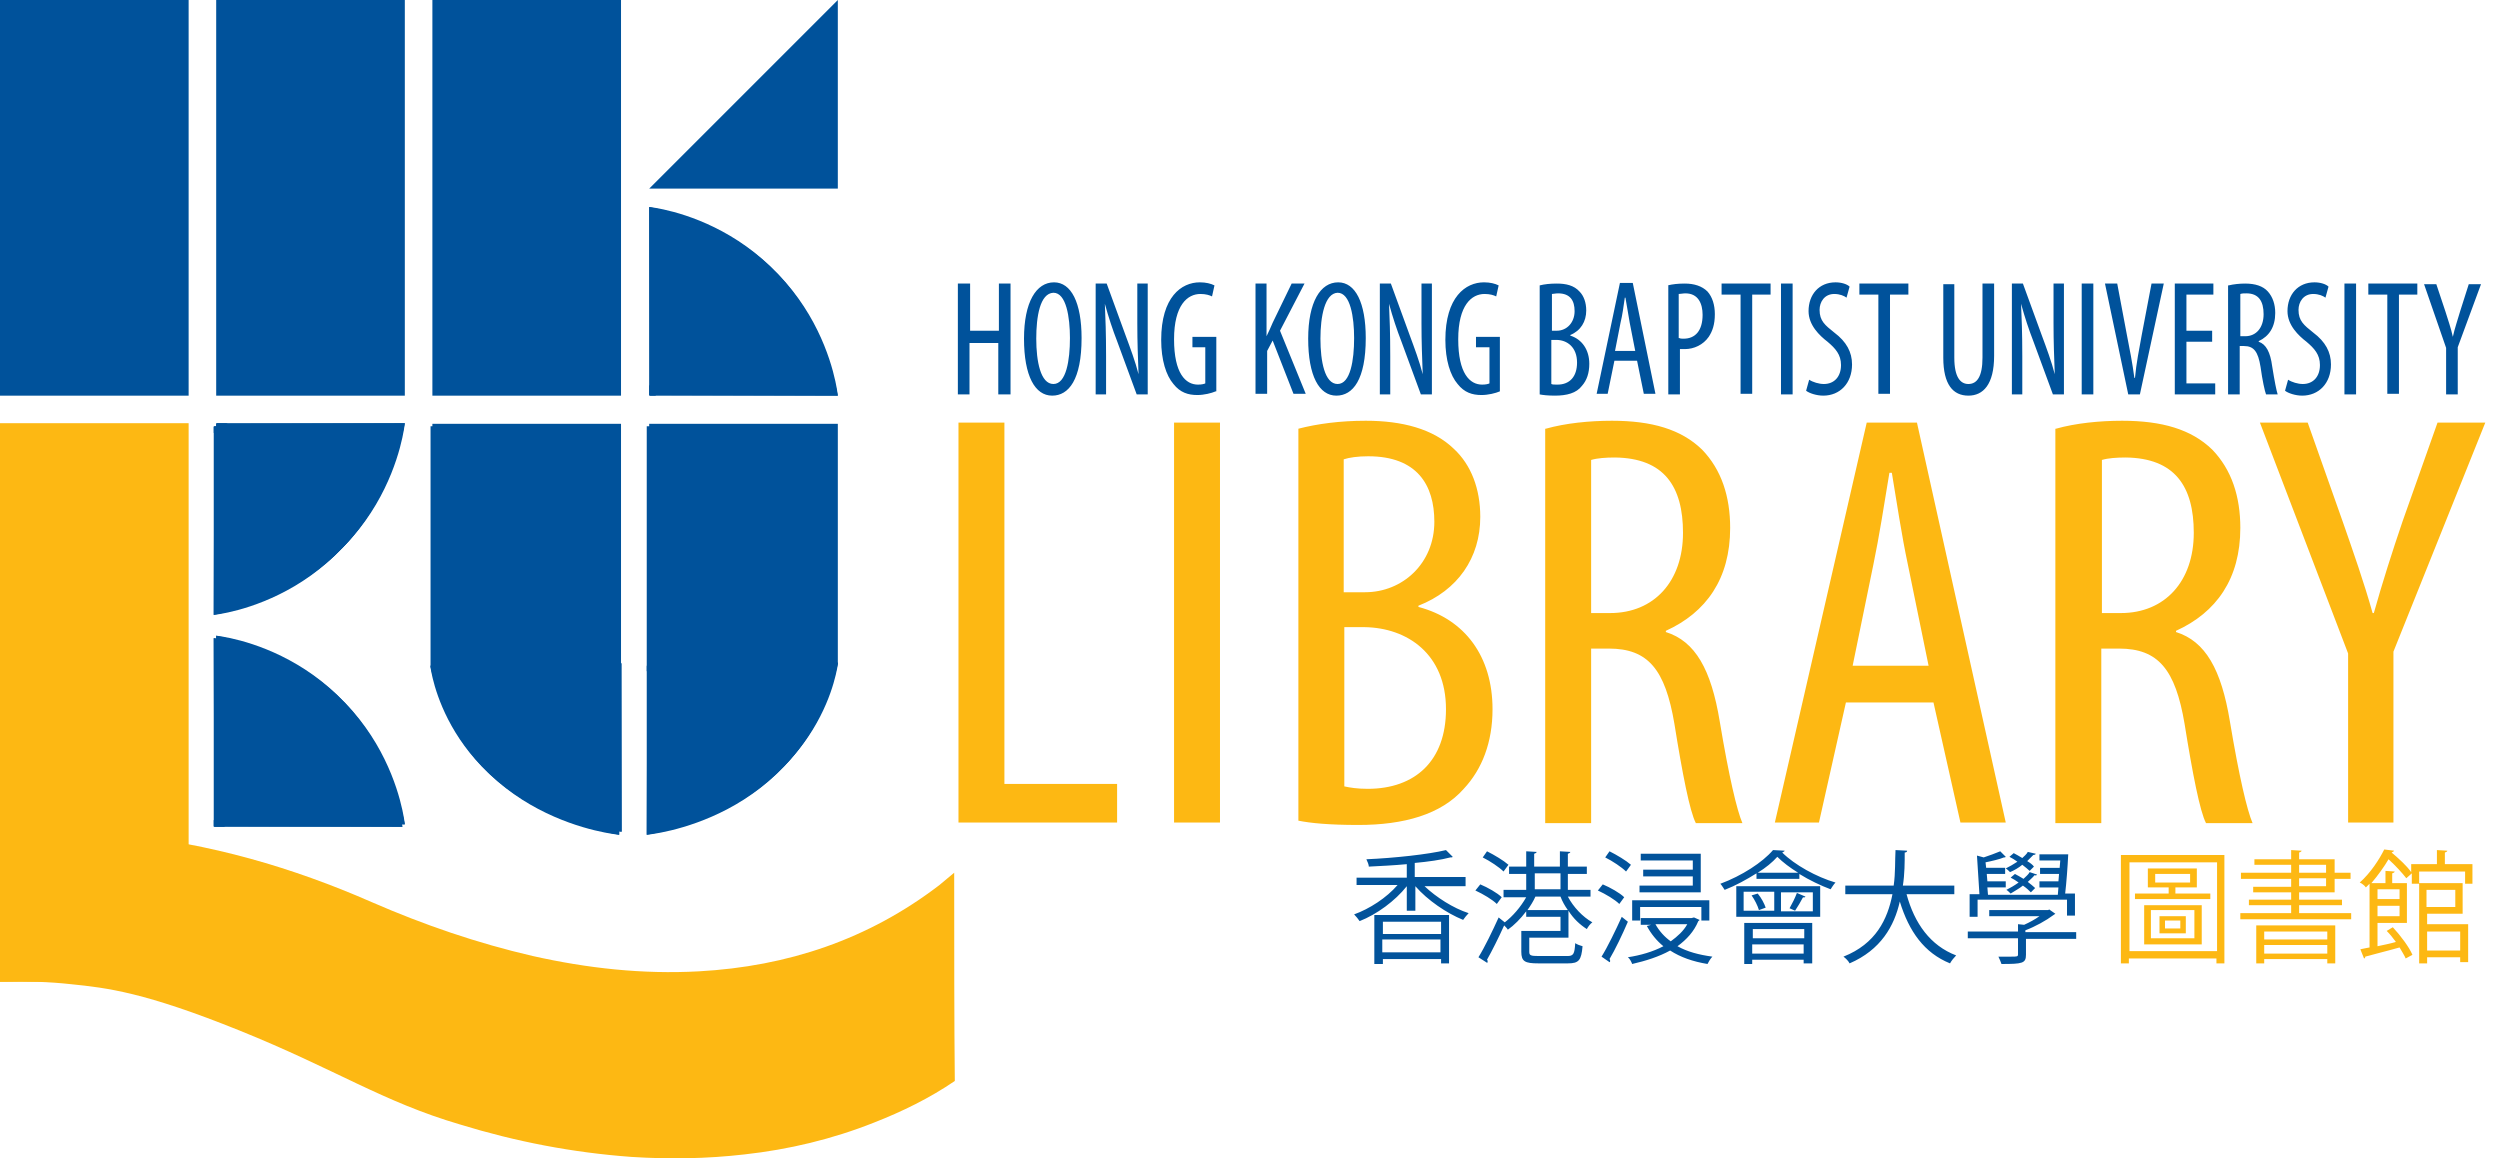 <?xml version="1.0" encoding="utf-8"?>
<svg id="Layer_1" xmlns="http://www.w3.org/2000/svg" viewBox="0 0 408.2 189.1" width="408.2px" height="189.1px"><style>.st0,.st1,.st2{fill-rule:evenodd;clip-rule:evenodd;fill:#d1a109}.st1,.st2{fill:#fdb813}.st2{fill:#00529b}.st3{fill:#fdb813}.st4{fill:#00529b}.st5{fill:#02539b}</style><path class="st1" d="M155.8 142.5c-.8.7-1.6 1.3-2.4 2-11.6 8.9-24.8 13.3-39.3 14.1-9.2.5-18.2-.5-27.1-2.5-9.1-2.1-17.8-5.1-26.3-8.8-13-5.7-26.5-9.6-40.7-11-6.6-.7-13.2-.8-19.9-.4H0v24.4h.7c3.6-.1 7.3 0 10.9.4 5.9.6 12 1.3 27.6 7.6 15.6 6.3 23.3 11.6 35.9 15.3 9.1 2.8 18.4 4.6 28 5.3 6.2.4 12.3.3 18.4-.4 7.3-.8 14.4-2.5 21.2-5.2 4.6-1.8 9.1-4 13.2-6.8-.1-9.4-.1-21.8-.1-34z"/><path class="st1" d="M0 69.1h30.8v91.2H0V69.1z"/><path class="st2" d="M0 0h30.8v64.6H0V0zM35.3 0h30.8v64.6H35.3V0zM70.6 0h30.8v64.6H70.6V0zM136.8 0v30.8H106zM106 33.8l.1 30.8h30.7s-2.3-25-30.8-30.8z"/><path class="st2" d="M106 33.8v30.7l30.8.1C131 36.1 106 33.8 106 33.8z"/><path class="st2" d="M107.1 64.6H106v-1.8zM66.1 69.1l-30.8.1V100s25-2.3 30.8-30.9z"/><path class="st2" d="M66.1 69.1H35.4l-.1 30.9c28.5-5.8 30.8-30.9 30.8-30.9z"/><path class="st2" d="M35.3 70.2v-1.1h1.9z"/><g><path class="st2" d="M35.3 103.8v30.7l30.8.1c-5.8-28.5-30.8-30.8-30.8-30.8z"/><path class="st2" d="M35.3 103.8l.1 30.8h30.7s-2.3-25-30.8-30.8z"/><path class="st2" d="M35.3 133.5v1.1h1.9z"/></g><g><path class="st2" d="M70.6 69.2h30.8v39.2H70.6V69.2z"/><path class="st2" d="M70.7 108.2v.2c5.8 25.3 30.8 27.4 30.8 27.4v-27.5l-30.8-.1z"/><path class="st2" d="M101.4 108.2H70.7v.3c.4 2.6 4.1 22.4 30.8 27.3l-.1-27.6z"/><path class="st2" d="M101.4 109.2v-1h-1.8z"/><g><path class="st2" d="M106 69.2h30.8v39.2H106V69.2z"/><path class="st2" d="M136.8 108.2v.2c-5.8 25.3-30.8 27.4-30.8 27.4v-27.5l30.8-.1z"/><path class="st2" d="M106.1 108.2h30.7v.3c-.4 2.6-4.1 22.4-30.8 27.3l.1-27.6z"/><path class="st2" d="M106 109.2v-1h1.9z"/></g></g><g><path class="st2" d="M65.7 69.6l-30.8.1v30.7s25-2.3 30.8-30.8z"/><path class="st2" d="M65.7 69.6H35l-.1 30.8c28.5-5.8 30.8-30.8 30.8-30.8z"/><path class="st2" d="M34.9 70.7v-1.1h1.9z"/><g><path class="st2" d="M34.9 104.2v30.7l30.8.1c-5.8-28.5-30.8-30.8-30.8-30.8z"/><path class="st2" d="M34.9 104.2L35 135h30.7s-2.3-25-30.8-30.8z"/><path class="st2" d="M34.9 133.9v1.1h1.9z"/></g></g><g><path class="st2" d="M70.3 69.6h30.8v39.2H70.3V69.6z"/><path class="st2" d="M70.3 108.7v.2c5.8 25.3 30.8 27.4 30.8 27.4v-27.5l-30.8-.1z"/><path class="st2" d="M101 108.7H70.3v.3c.4 2.6 4.1 22.4 30.8 27.3l-.1-27.6z"/><path class="st2" d="M101 109.6v-.9h-1.8z"/><g><path class="st2" d="M105.6 69.6h30.8v39.2h-30.8V69.6z"/><path class="st2" d="M136.4 108.7v.2c-5.8 25.3-30.8 27.4-30.8 27.4v-27.5l30.8-.1z"/><path class="st2" d="M105.7 108.7h30.7v.3c-.4 2.6-4.1 22.4-30.8 27.3l.1-27.6z"/><path class="st2" d="M105.6 109.6v-.9h1.9z"/></g></g><g><path class="st3" d="M156.5 69h7.5v59h18.4v6.3h-25.9V69zM199.2 69v65.3h-7.5V69h7.5zM212 70c3.1-.8 6.8-1.3 11-1.3 5.9 0 11 1.3 14.4 4.6 2.8 2.6 4.3 6.5 4.3 11.1 0 6.7-3.7 12-10.1 14.5v.2c7.6 2 12.1 8.1 12.1 16.7 0 5.4-1.7 9.8-4.7 13-3.7 4.2-9.8 5.9-17.2 5.9-4.8 0-7.8-.3-9.8-.7V70zm7.5 26.7h3.4c6.1 0 11.3-4.7 11.3-11.5 0-6-2.8-10.7-10.8-10.7-1.7 0-3.1.2-4 .5v21.7zm0 31.7c.9.2 2.1.4 3.8.4 7.8 0 12.8-4.6 12.8-13 0-9-6.3-13.3-13.3-13.4h-3.3v26zM252.4 70c3.2-.9 7.1-1.3 10.8-1.3 6.5 0 11.3 1.4 14.7 4.7 3.2 3.3 4.6 7.7 4.6 12.8 0 8.3-3.9 13.8-10.5 16.8v.2c4.8 1.5 7.4 6.1 8.8 14.6 1.5 9 2.8 14.5 3.7 16.6h-7.6c-1-1.9-2.2-8.1-3.5-16.2-1.5-8.9-4.3-12.3-10.7-12.3h-2.9v28.5h-7.5V70zm7.4 30.1h3.1c7.2 0 11.9-5.2 11.9-13.1 0-7.6-3.1-12.2-11.1-12.3-1.5 0-2.9.1-3.9.4v25zM301.4 114.7l-4.4 19.6h-7.2l15-65.3h8.2l14.5 65.3h-7.4l-4.4-19.6h-14.3zm13.5-6l-3.4-16.6c-1-4.7-1.8-10.1-2.6-14.9h-.4c-.8 4.9-1.7 10.6-2.6 14.9l-3.4 16.6h12.4zM335.7 70c3.2-.9 7.1-1.3 10.8-1.3 6.5 0 11.3 1.4 14.7 4.7 3.2 3.3 4.6 7.7 4.6 12.8 0 8.3-3.9 13.8-10.5 16.8v.2c4.8 1.5 7.4 6.1 8.8 14.6 1.5 9 2.8 14.5 3.7 16.6h-7.6c-1-1.9-2.2-8.1-3.5-16.2-1.5-8.9-4.3-12.3-10.7-12.3h-2.9v28.5h-7.5V70zm7.5 30.1h3.1c7.2 0 11.9-5.2 11.9-13.1 0-7.6-3.1-12.2-11.1-12.3-1.5 0-2.9.1-3.9.4v25zM383.4 134.3v-27.6L369 69h7.8l5.8 16.4c1.6 4.6 3.4 9.7 4.8 14.7h.2c1.4-5 3-10 4.7-15L398 69h7.8l-15 37.4v27.9h-7.4z"/></g><g><path class="st4" d="M158.4 46.3V54h4.7v-7.7h1.9v18.1h-2V56h-4.7v8.4h-1.9V46.3h2zM176.6 55.2c0 6.8-2.1 9.4-4.8 9.4-2.8 0-4.6-3.2-4.6-9.3 0-6 2-9.2 4.9-9.2 2.8 0 4.5 3.3 4.5 9.1zm-7.4.1c0 3.7.7 7.4 2.8 7.4 2.1 0 2.7-3.9 2.7-7.5 0-3.4-.6-7.4-2.7-7.4-2.2.1-2.8 3.9-2.8 7.5zM178.9 64.4V46.3h1.8l3.1 8.5c.7 1.9 1.6 4.3 2.1 6.3-.1-2.8-.2-5.2-.2-8.3v-6.5h1.7v18.1h-1.8l-3.2-8.7c-.7-1.8-1.4-3.9-2-6.1.1 2.4.2 4.7.2 8.6v6.2h-1.7zM198.5 63.9c-.7.3-1.9.6-3 .6-1.5 0-2.8-.4-3.9-1.8-1.2-1.4-2-3.9-2-7.2 0-7 3.3-9.4 6.3-9.4 1 0 1.8.2 2.4.5l-.4 1.8c-.4-.2-1-.4-1.9-.4-2.1 0-4.3 1.8-4.3 7.4 0 5.6 1.9 7.4 3.9 7.4.6 0 1-.1 1.2-.2v-5.9h-2.1V55h3.9v8.9zM204.9 46.3h1.9v8.6c.4-.8.7-1.5 1-2.2l3.1-6.4h2.1l-4 7.7 4.2 10.3h-2l-3.4-8.7-.9 1.7v7H205v-18zM223 55.2c0 6.8-2.1 9.4-4.8 9.4-2.8 0-4.6-3.2-4.6-9.3 0-6 2-9.2 4.9-9.2 2.8 0 4.5 3.3 4.5 9.1zm-7.4.1c0 3.7.7 7.4 2.8 7.4 2.1 0 2.7-3.9 2.7-7.5 0-3.4-.6-7.4-2.7-7.4-2.1.1-2.8 3.9-2.8 7.5zM225.3 64.4V46.3h1.8l3.1 8.5c.7 1.9 1.6 4.3 2.1 6.3-.1-2.8-.2-5.2-.2-8.3v-6.5h1.7v18.1H232l-3.2-8.7c-.7-1.8-1.4-3.9-2-6.1.1 2.4.2 4.7.2 8.6v6.2h-1.7zM244.9 63.9c-.7.3-1.9.6-3 .6-1.5 0-2.8-.4-3.9-1.8-1.2-1.4-2-3.9-2-7.2 0-7 3.3-9.4 6.3-9.4 1 0 1.8.2 2.4.5l-.4 1.8c-.4-.2-1-.4-1.9-.4-2.1 0-4.3 1.8-4.3 7.4 0 5.6 1.9 7.4 3.9 7.4.6 0 1-.1 1.2-.2v-5.9H241V55h3.9v8.9zM251.4 46.6c.8-.2 1.7-.3 2.8-.3 1.5 0 2.8.3 3.7 1.3.7.7 1.1 1.8 1.1 3.1 0 1.8-.9 3.3-2.6 4v.1c1.9.6 3.1 2.3 3.1 4.6 0 1.5-.4 2.7-1.2 3.6-.9 1.2-2.5 1.6-4.4 1.6-1.2 0-2-.1-2.5-.2V46.6zm1.9 7.4h.9c1.6 0 2.9-1.3 2.9-3.2 0-1.7-.7-2.9-2.7-2.9-.4 0-.8.1-1 .1v6zm0 8.7c.2.1.5.1 1 .1 2 0 3.2-1.3 3.2-3.6 0-2.5-1.6-3.7-3.4-3.7h-.8v7.2zM263.6 58.9l-1.1 5.4h-1.8l3.8-18.1h2.1l3.7 18.1h-1.9l-1.1-5.4h-3.7zm3.4-1.6l-.9-4.6c-.2-1.3-.5-2.8-.7-4.1h-.1c-.2 1.4-.4 2.9-.7 4.1l-.9 4.6h3.3zM272.3 46.6c.8-.2 1.7-.3 2.8-.3 1.5 0 2.8.4 3.7 1.3.8.9 1.2 2.2 1.2 3.7 0 1.7-.4 2.8-1 3.7-.9 1.3-2.4 2-3.9 2h-.8v7.4h-1.9V46.6zm1.9 8.6c.2.1.4.1.7.1 1.9 0 3.1-1.3 3.1-3.9 0-1.8-.7-3.5-2.8-3.5-.4 0-.8.1-1.1.1v7.2zM284.1 48.1h-3v-1.8h8v1.8h-3v16.2h-1.9V48.1zM292.7 46.3v18.1h-1.9V46.3h1.9zM295.4 62c.6.4 1.6.7 2.4.7 1.7 0 2.8-1.2 2.8-3.1 0-1.7-.9-2.7-2.2-3.8-1.3-1-3.1-2.7-3.1-5 0-2.7 1.7-4.7 4.4-4.7 1 0 1.9.3 2.3.7l-.5 1.8c-.4-.3-1.1-.6-2-.6-1.6 0-2.4 1.3-2.4 2.6 0 1.8.9 2.5 2.4 3.7 2 1.5 2.9 3.2 2.9 5.2 0 3.1-2 5.1-4.7 5.1-1.1 0-2.3-.4-2.8-.8l.5-1.8zM306.6 48.1h-3v-1.8h8v1.8h-3v16.2h-1.9V48.1zM319.1 46.3v12.1c0 3.2 1 4.3 2.3 4.3 1.4 0 2.3-1.2 2.3-4.3V46.3h1.9v11.8c0 4.7-1.8 6.5-4.2 6.5-2.5 0-4.1-1.8-4.1-6.2v-12h1.8zM328.5 64.4V46.3h1.8l3.1 8.5c.7 1.9 1.6 4.3 2.1 6.3-.1-2.8-.2-5.2-.2-8.3v-6.5h1.7v18.1h-1.8l-3.2-8.7c-.7-1.8-1.4-3.9-2-6.1.1 2.4.2 4.7.2 8.6v6.2h-1.7zM341.8 46.3v18.1h-1.9V46.3h1.9zM347.5 64.4l-3.8-18.1h2l1.6 8.5c.4 2 .9 4.6 1.2 6.9h.1c.2-2.3.7-4.8 1.1-7l1.6-8.4h2l-3.9 18.1h-1.9zM361.2 55.8H357v6.8h4.7v1.8h-6.6V46.3h6.3v1.8H357V54h4.2v1.8zM363.9 46.6c.8-.2 1.8-.3 2.7-.3 1.6 0 2.9.4 3.7 1.3.8.9 1.2 2.1 1.2 3.5 0 2.3-1 3.8-2.7 4.6v.1c1.2.4 1.9 1.7 2.2 4 .4 2.5.7 4 .9 4.6H370c-.2-.5-.6-2.3-.9-4.5-.4-2.5-1.1-3.4-2.7-3.4h-.7v7.9h-1.9V46.6zm1.9 8.3h.8c1.8 0 3-1.4 3-3.6 0-2.1-.8-3.4-2.8-3.4-.4 0-.7 0-1 .1v6.9zM373.6 62c.6.4 1.6.7 2.4.7 1.7 0 2.8-1.2 2.8-3.1 0-1.7-.9-2.7-2.2-3.8-1.3-1-3.1-2.7-3.1-5 0-2.7 1.7-4.7 4.4-4.7 1 0 1.9.3 2.3.7l-.5 1.8c-.4-.3-1.1-.6-2-.6-1.6 0-2.4 1.3-2.4 2.6 0 1.8.9 2.5 2.4 3.7 2 1.5 2.9 3.2 2.9 5.2 0 3.1-2 5.1-4.7 5.1-1.1 0-2.3-.4-2.8-.8l.5-1.8zM384.7 46.3v18.1h-1.9V46.3h1.9zM389.7 48.1h-3v-1.8h8v1.8h-3v16.2h-1.9V48.1zM399.4 64.4v-7.6l-3.6-10.4h2l1.5 4.5c.4 1.3.9 2.7 1.2 4.1.3-1.4.8-2.8 1.2-4.2l1.4-4.4h2l-3.8 10.3v7.7h-1.9z"/></g><g><path class="st5" d="M239.4 144.7h-6.8c1.9 1.8 4.7 3.6 7.2 4.4-.3.3-.7.8-.9 1.1-2.7-1.1-5.8-3.2-7.8-5.5v4h-1.4v-4c-1.9 2.4-4.9 4.6-7.7 5.7-.2-.3-.6-.8-.9-1.1 2.5-.9 5.3-2.7 7.1-4.8h-6.7v-1.2h8.2v-2.2c-2.1.2-4.3.3-6.2.4 0-.3-.2-.8-.4-1.2 4.6-.2 10.1-.8 13-1.5l1.1 1.1c-.1.1-.1.1-.4.1-1.5.4-3.6.7-5.8.9v2.3h8.3v1.5zm-15 12.7v-8h12.2v7.9h-1.3v-.7h-9.5v.8h-1.4zm10.9-6.9h-9.5v2h9.5v-2zm-9.6 5h9.5v-2.1h-9.5v2.1zM241.7 144.4c1.2.5 2.8 1.4 3.5 2.1l-.8 1.1c-.7-.7-2.2-1.6-3.5-2.2l.8-1zm18 2H256c.9 1.7 2.4 3.3 4 4.2-.3.2-.7.7-.9 1.1-1.1-.7-2.2-1.7-3-3v4.4h-6.4v2.3c0 .6.2.7 1.6.7h4.6c1 0 1.2-.3 1.3-2.1.3.2.8.4 1.2.5-.2 2.3-.6 2.8-2.4 2.8h-4.8c-2.2 0-2.8-.3-2.8-1.9V152h6.4v-2.3h-5.6v-.9c-.9 1.2-2 2.3-3 3-.1-.2-.4-.5-.6-.7-.9 2-2 4.2-2.8 5.6.1.1.1.2.1.3 0 .1 0 .2-.1.2l-1.4-.9c1-1.6 2.3-4.3 3.3-6.5l1 .8c1.3-1 2.6-2.5 3.5-4.1h-3.7v-1.2h3.7v-2.6h-2.8v-1.2h2.8V139l1.7.1c0 .1-.1.2-.4.3v2.1h4.2V139l1.7.1c0 .1-.1.2-.4.3v2.1h3.1v1.2H256v2.6h3.7v1.1zm-16.9-7.4c1.2.6 2.7 1.5 3.5 2.2l-.8 1.1c-.7-.7-2.2-1.7-3.4-2.3l.7-1zm7.9 7.4c-.3.7-.8 1.5-1.3 2.2h6.6c-.5-.7-.9-1.4-1.2-2.2h-4.1zm-.1-3.8v2.6h4.2v-2.6h-4.2zM261.7 144.4c1.2.5 2.8 1.4 3.5 2.1l-.8 1.1c-.7-.7-2.2-1.6-3.5-2.2l.8-1zm-.2 11.8c1-1.6 2.3-4.3 3.3-6.5l1 .8c-.9 2.1-2.1 4.6-3 6.1.1.1.1.2.1.3 0 .1 0 .2-.1.2l-1.3-.9zm1.3-17.2c1.2.6 2.7 1.5 3.5 2.2-.4.6-.6.8-.8 1.1-.7-.7-2.2-1.7-3.4-2.3l.7-1zm13.8 10.8l.9.4c0 .1-.1.1-.2.2-.7 1.7-1.9 3-3.4 4.1 1.6.9 3.5 1.4 5.7 1.7-.3.3-.6.8-.8 1.2-2.4-.4-4.4-1.1-6.1-2.2-1.8 1-4 1.7-6.2 2.2-.1-.3-.4-.9-.7-1.1 2-.3 4.1-.9 5.8-1.8-1.1-.9-2-2-2.7-3.3l.7-.2h-1.7v-1.1h8.3l.4-.1zm-8.8-1.7v2.2h-1.3V147h12.6v3.3h-1.3v-2.2h-10zm9.9-8.6v6.2h-10v-1.1h8.7v-1.5h-8.1V142h8.1v-1.5h-8.5v-1.1h9.8zm-7.4 11.4c.6 1.1 1.5 2.1 2.5 2.8 1.1-.8 2.1-1.7 2.7-2.8h-5.2zM286.8 142.6c-1.6 1-3.4 2-5.2 2.7-.2-.3-.5-.8-.7-1 3.5-1.3 6.9-3.5 8.6-5.5l1.9.1c0 .1-.2.2-.4.3 2 2 5.6 4 8.7 4.9-.3.3-.6.8-.8 1.1-1.6-.6-3.5-1.5-5.1-2.5v.8h-7v-.9zm-3.3 7.1v-5h13.7v5h-13.7zm1.2-4.1v3.1h5v-3.1h-5zm.1 11.7v-6.6h11.1v6.6h-1.4v-.6h-8.4v.7h-1.3zm2.4-8.7c-.2-.7-.7-1.7-1.2-2.4l1-.3c.6.7 1.1 1.7 1.3 2.3l-1.1.4zm7.4 3.1h-8.4v1.5h8.4v-1.5zm-8.5 4h8.4v-1.5h-8.4v1.5zm7.5-13.2c-1.3-.8-2.5-1.7-3.4-2.6-.8.9-1.9 1.8-3.2 2.6h6.6zm2.4 6.3v-3.1h-5.2v3.1h5.2zm-1.2-2.4c-.1.1-.2.2-.4.1-.3.6-.9 1.6-1.3 2.2-.2-.1-.7-.3-.9-.4.4-.7.9-1.7 1.2-2.5l1.4.6zM319.1 146h-7.8c1.3 4.8 3.9 8.4 8.1 10-.3.3-.8.9-1 1.3-4.2-1.7-6.7-5.2-8.2-10.1-.9 4-3.1 7.9-8.2 10.1-.2-.4-.6-.8-1-1.1 5.3-2.1 7.2-6.1 8-10.2h-7.7v-1.4h7.9c.3-2.1.2-4.1.3-5.8l1.9.1c0 .2-.2.3-.4.3 0 1.6 0 3.5-.3 5.4h8.4v1.4zM339 152.2v1.1h-8.2v2.6c0 1.4-.6 1.5-4 1.5-.1-.3-.3-.8-.5-1.2h2c1.1 0 1.2 0 1.2-.4v-2.6h-8.2v-1.1h8.2v-1.2l1 .1c.9-.4 1.8-.9 2.5-1.4h-8.2v-1h9.6l.2-.1 1 .7c-.1.1-.2.1-.3.2-1.2.9-3 1.9-4.6 2.5v.3h8.3zm-16.1-5.1v2.6h-1.3V146h1.6l-.4-6.3 1.1.3c.9-.3 2-.7 2.7-1l.9.9c-.1.1-.1.1-.2.1h-.1c-.7.3-2 .6-3 .8l.1.9h3.1v1h-3l.1 1.2h3v1h-3l.1 1.2H336l.1-1.2H333v-1h3.1l.1-1.2h-3.1v-1h3.2l.1-1.2H333v-1h4.7c-.1 2.1-.3 4.7-.5 6.4h1.6v3.6h-1.3v-2.6h-14.6zm9.5-7.7c0 .1-.2.2-.4.2l-1 1c.5.3.9.6 1.1.9l-.7.7c-.3-.3-.7-.6-1.2-1-.6.5-1.3.9-2 1.2-.2-.2-.5-.5-.7-.6.6-.3 1.3-.7 1.9-1.1-.4-.3-.9-.6-1.3-.8l.7-.6c.4.2.9.5 1.4.8.3-.3.7-.6.9-1l1.3.3zm-3.4 3.3c.4.2.9.5 1.4.8.4-.4.8-.7 1-1.1l1.2.4c0 .1-.2.2-.4.1-.3.4-.7.7-1.1 1.1.5.4.9.7 1.2 1l-.7.7c-.3-.3-.7-.7-1.3-1.1-.6.5-1.4.9-2 1.3-.2-.2-.5-.5-.7-.6.6-.3 1.3-.7 2-1.2-.4-.3-.9-.6-1.3-.8l.7-.6z"/><path class="st3" d="M346.4 139.6h16.8v17.7h-1.3v-.8h-14.3v.8h-1.3v-17.7zm1.3 15.7H362v-14.5h-14.3v14.5zm7.6-9.4h5.6v.9h-12.3v-.9h5.5v-1h-3.4v-3.1h8v3.1h-3.5v1zm-5.2 8.3v-6.4h9.4v6.4h-9.4zm1.1-5.6v4.6h7.1v-4.6h-7.1zm.7-5.9v1.4h5.7v-1.4h-5.7zm.7 9.7v-2.8h4.3v2.8h-4.3zm.9-2.1v1.3h2.5v-1.3h-2.5zM375.4 149.1h8.5v1h-18.1v-1h8.3v-1.3h-6.9v-.9h6.9v-1.2h-6.2v-.9h6.2v-1.3h-8.2v-1h8.2v-1.3h-6v-.9h6v-1.5l1.7.1c0 .1-.1.2-.4.3v1.1h5.8v2.2h2.6v1h-2.6v2.2h-5.8v1.2h7v.9h-7v1.3zm-7 8.3v-6.3h12.9v6.2H380v-.7h-10.3v.7h-1.3zm11.6-5.3h-10.3v1.3H380v-1.3zm-10.3 3.6H380v-1.4h-10.3v1.4zm5.7-14.5v1.3h4.4v-1.3h-4.4zm0 2.2v1.3h4.4v-1.3h-4.4zM399.3 141.1h4.4v3.2h-1.2v-2H395v2h-1.2v-1.7l-.9.8c-.6-.8-1.8-2.1-2.9-3.1-.7 1.2-1.7 2.6-2.8 3.9h2.3v-2l1.5.1c0 .1-.1.2-.4.3v1.6h2.4v6.5h-4.8v3.8c.9-.2 2-.4 3-.7-.5-.7-1-1.3-1.5-1.8l1-.6c1.3 1.4 2.7 3.3 3.2 4.5l-1.1.6c-.2-.5-.6-1.1-1-1.8-2.1.6-4.2 1.1-5.6 1.5 0 .2-.1.3-.2.3l-.6-1.5c.4-.1 1-.2 1.5-.3v-10.4l-.6.6c-.2-.3-.7-.7-1-.8 1.8-1.6 3.2-3.8 4-5.4l1.6.2c0 .1-.2.2-.4.3 1.2 1 2.5 2.2 3.2 3.2v-1.3h4.2v-2.3l1.7.1c0 .1-.1.2-.4.3v1.9zm-7.5 4.1h-3.6v1.6h3.6v-1.6zm-3.6 4.4h3.6v-1.7h-3.6v1.7zm8.1-.4v1.7h6.7v6.2h-1.3v-.8h-5.4v1H395v-13.1h7.1v5h-5.8zm4.6-3.9h-4.7v2.8h4.7v-2.8zm.8 6.8h-5.4v3.1h5.4v-3.1z"/></g></svg>